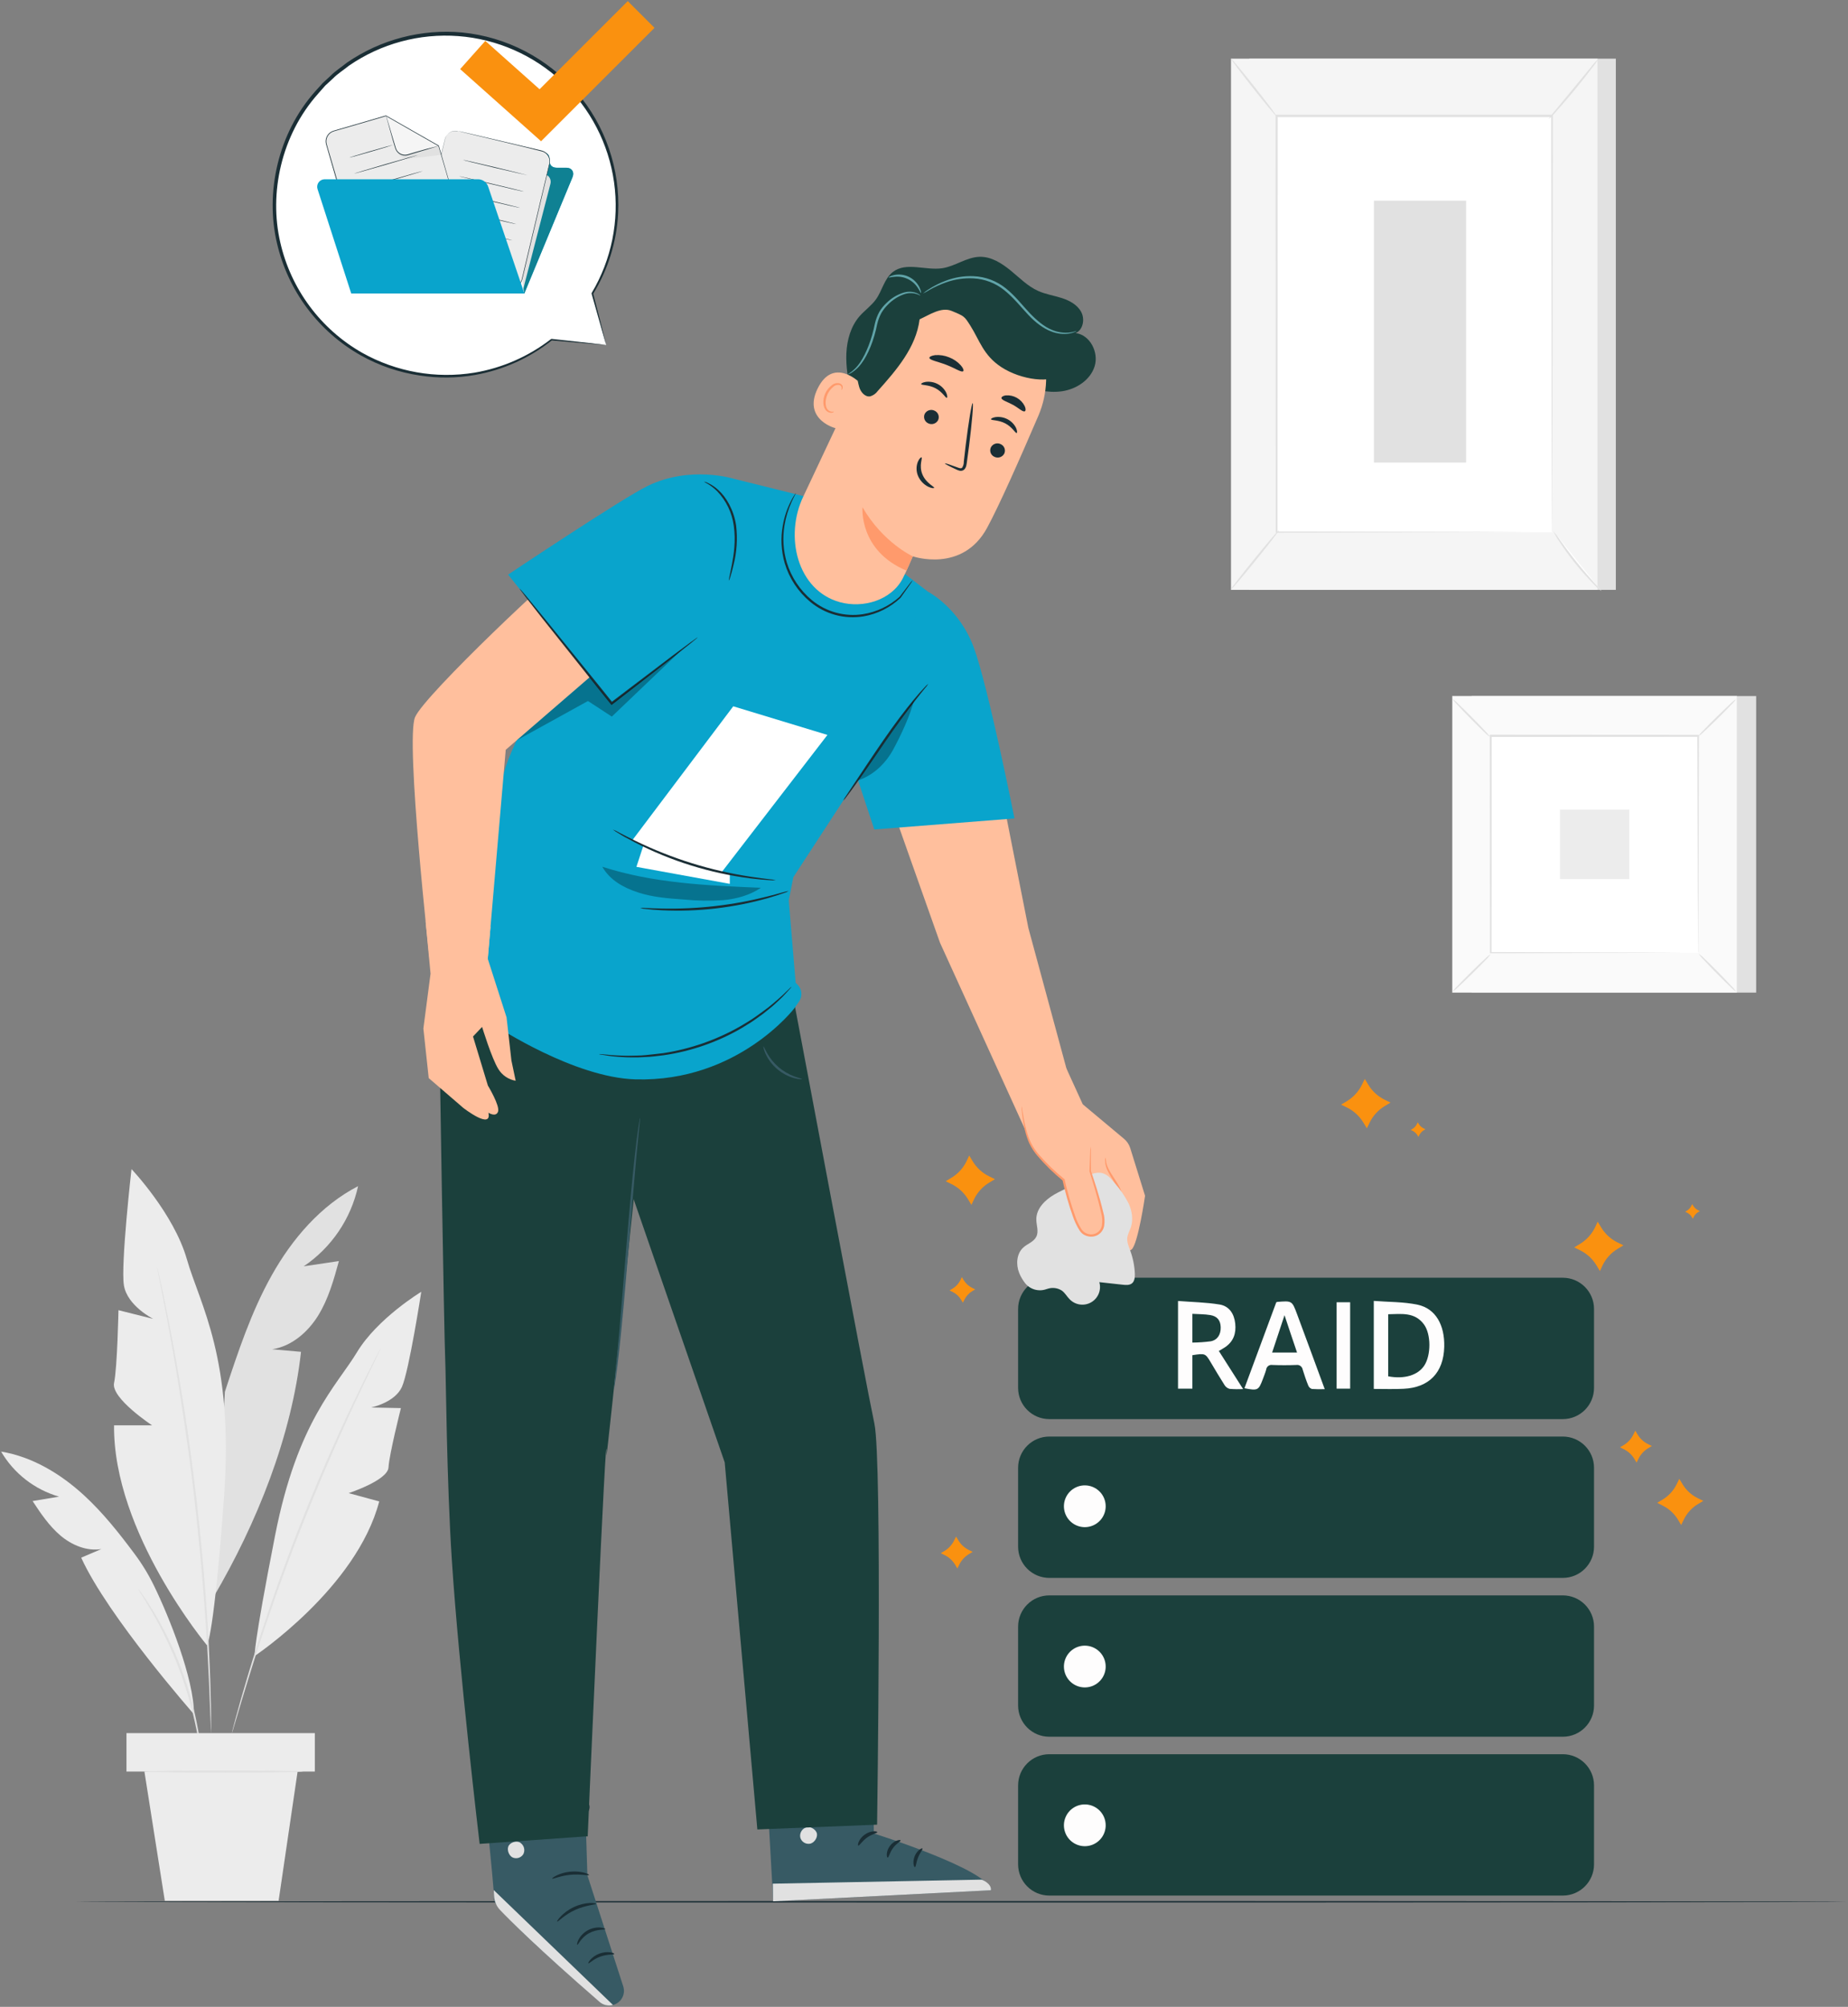 <svg width="838" height="910" viewBox="0 0 838 910" fill="none" xmlns="http://www.w3.org/2000/svg">
<rect x="0" y="0" width="838" height="910" fill="#808080" stroke="none"/>
<g clip-path="url(#clip0_2524_1937)">
<path d="M708.672 651.398H475.832C468.011 651.398 461.672 657.738 461.672 665.558V701.338C461.672 709.159 468.011 715.498 475.832 715.498H708.672C716.492 715.498 722.832 709.159 722.832 701.338V665.558C722.832 657.738 716.492 651.398 708.672 651.398Z" fill="#1B403C"/>
<path d="M708.672 579.391H475.832C468.011 579.391 461.672 585.73 461.672 593.551V629.331C461.672 637.151 468.011 643.491 475.832 643.491H708.672C716.492 643.491 722.832 637.151 722.832 629.331V593.551C722.832 585.73 716.492 579.391 708.672 579.391Z" fill="#1B403C"/>
<path d="M708.672 723.422H475.832C468.011 723.422 461.672 729.762 461.672 737.582V773.362C461.672 781.182 468.011 787.522 475.832 787.522H708.672C716.492 787.522 722.832 781.182 722.832 773.362V737.582C722.832 729.762 716.492 723.422 708.672 723.422Z" fill="#1B403C"/>
<path d="M708.672 795.441H475.832C468.011 795.441 461.672 801.781 461.672 809.601V845.381C461.672 853.202 468.011 859.541 475.832 859.541H708.672C716.492 859.541 722.832 853.202 722.832 845.381V809.601C722.832 801.781 716.492 795.441 708.672 795.441Z" fill="#1B403C"/>
<path d="M622.961 629.801V589.891C629.691 590.421 636.431 590.261 642.851 591.621C650.971 593.351 655.171 600.791 654.911 610.741C654.611 622.381 648.041 629.231 636.441 629.741C632.071 629.971 627.671 629.801 622.961 629.801ZM629.501 624.091C636.861 625.471 643.021 623.591 645.891 619.161C648.961 614.421 648.961 605.001 645.721 600.561C641.501 594.841 635.501 595.851 629.501 595.941V624.091Z" fill="#FEFDFD"/>
<path d="M552.701 612.602C556.321 618.312 559.871 623.892 563.701 629.862C561.665 629.969 559.624 629.942 557.591 629.782C556.639 629.529 555.819 628.921 555.301 628.082C553.191 624.792 551.211 621.412 549.221 618.082C546.571 613.612 546.591 613.602 540.701 614.502V629.692H534.191V589.922C540.601 590.422 546.881 590.522 553.021 591.522C557.381 592.232 559.651 595.692 560.131 600.152C560.611 604.612 559.361 608.262 555.571 610.862C554.691 611.442 553.781 611.942 552.701 612.602ZM540.701 608.792C543.477 608.765 546.249 608.572 549.001 608.212C552.071 607.642 553.631 605.132 553.541 601.832C553.461 598.752 552.001 596.832 548.801 596.312C546.211 595.882 543.531 595.932 540.701 595.752V608.792Z" fill="#FEFDFD"/>
<path d="M564.309 629.501C569.149 616.421 573.979 603.381 578.749 590.501C579.079 590.401 579.169 590.351 579.259 590.341C585.849 589.811 585.899 589.801 588.149 595.841C592.309 607.001 596.409 618.201 600.719 629.901C598.792 629.98 596.863 629.956 594.939 629.831C594.565 629.717 594.221 629.522 593.932 629.259C593.643 628.996 593.417 628.672 593.269 628.311C592.269 625.921 591.489 623.471 590.709 621.011C590.598 620.358 590.235 619.775 589.698 619.387C589.161 619 588.493 618.84 587.839 618.941C584.209 619.081 580.569 619.081 576.949 618.941C576.624 618.886 576.292 618.898 575.972 618.977C575.652 619.056 575.352 619.2 575.091 619.399C574.829 619.599 574.611 619.851 574.451 620.138C574.29 620.426 574.191 620.743 574.159 621.071C573.759 622.541 573.159 623.961 572.639 625.391C570.709 630.501 570.359 630.641 564.309 629.501ZM588.159 613.301C586.159 607.481 584.399 602.091 582.479 596.381C580.559 602.191 578.749 607.651 576.869 613.301H588.159Z" fill="#FEFDFD"/>
<path d="M606.109 590.5H612.239V629.68H606.109V590.5Z" fill="#FEFDFD"/>
<path d="M501.389 755.679C501.391 757.552 500.837 759.384 499.798 760.943C498.759 762.501 497.28 763.717 495.55 764.435C493.82 765.153 491.916 765.342 490.078 764.978C488.24 764.614 486.552 763.713 485.226 762.389C483.901 761.065 482.998 759.377 482.632 757.54C482.266 755.703 482.453 753.798 483.169 752.067C483.886 750.336 485.099 748.856 486.657 747.815C488.214 746.774 490.046 746.219 491.919 746.219C494.429 746.219 496.836 747.215 498.612 748.989C500.388 750.763 501.387 753.169 501.389 755.679Z" fill="#FEFDFD"/>
<path d="M501.389 682.999C501.391 684.872 500.837 686.704 499.798 688.263C498.759 689.822 497.28 691.037 495.55 691.755C493.82 692.474 491.916 692.663 490.078 692.298C488.24 691.934 486.552 691.033 485.226 689.709C483.901 688.385 482.998 686.698 482.632 684.86C482.266 683.023 482.453 681.118 483.169 679.387C483.886 677.656 485.099 676.177 486.657 675.136C488.214 674.095 490.046 673.539 491.919 673.539C494.429 673.539 496.836 674.535 498.612 676.309C500.388 678.083 501.387 680.489 501.389 682.999Z" fill="#FEFDFD"/>
<path d="M501.389 827.671C501.391 829.544 500.837 831.376 499.798 832.935C498.759 834.494 497.28 835.709 495.55 836.427C493.82 837.145 491.916 837.334 490.078 836.97C488.24 836.606 486.552 835.705 485.226 834.381C483.901 833.057 482.998 831.369 482.632 829.532C482.266 827.695 482.453 825.79 483.169 824.059C483.886 822.328 485.099 820.849 486.657 819.808C488.214 818.767 490.046 818.211 491.919 818.211C494.429 818.211 496.836 819.207 498.612 820.981C500.388 822.755 501.387 825.161 501.389 827.671Z" fill="#FEFDFD"/>
<path d="M732.719 26.602H566.539V267.472H732.719V26.602Z" fill="#E1E1E1"/>
<path d="M724.399 26.602H558.219V267.472H724.399V26.602Z" fill="#F5F5F5"/>
<path d="M703.749 52.691H578.859V241.381H703.749V52.691Z" fill="white"/>
<path d="M703.75 241.381C703.75 241.381 703.75 241.061 703.75 240.461C703.75 239.861 703.75 238.941 703.75 237.781C703.75 235.411 703.75 231.941 703.7 227.431C703.7 218.431 703.64 205.211 703.59 188.561C703.59 155.291 703.47 108.171 703.38 52.691L703.8 53.101H578.93L579.39 52.651C579.39 123.831 579.32 189.461 579.29 241.341L578.93 240.981L669.83 241.171L694.95 241.261H701.54C703.03 241.261 703.82 241.261 703.82 241.261C703.82 241.261 703.08 241.261 701.62 241.261H695.09L670.09 241.351L578.96 241.541H578.5V241.181C578.5 189.301 578.5 123.671 578.41 52.491V52.031H578.88H703.75H704.16V52.451C704.08 108.041 704.01 155.251 703.96 188.591C703.91 205.201 703.87 218.351 703.85 227.371C703.85 231.841 703.85 235.281 703.8 237.641C703.8 238.781 703.8 239.641 703.8 240.271C703.8 240.901 703.75 241.381 703.75 241.381Z" fill="#E1E1E1"/>
<path d="M724.861 26.602C723.994 28.123 722.99 29.563 721.861 30.902C719.931 33.482 717.191 37.002 714.061 40.792C710.931 44.582 708.011 47.952 705.851 50.342C704.752 51.697 703.526 52.946 702.191 54.072C703.138 52.607 704.198 51.22 705.361 49.922L713.361 40.222C716.361 36.542 719.121 33.222 721.361 30.512C722.417 29.113 723.587 27.805 724.861 26.602Z" fill="#E1E1E1"/>
<path d="M704.391 240.77C710.599 250.643 717.906 259.781 726.171 268.01Z" fill="white"/>
<path d="M726.171 268.01C724.785 266.999 723.511 265.842 722.371 264.56C719.475 261.612 716.731 258.518 714.151 255.29C711.57 252.084 709.157 248.746 706.921 245.29C705.922 243.894 705.074 242.395 704.391 240.82C705.509 242.114 706.532 243.488 707.451 244.93C709.281 247.5 711.861 251.02 714.861 254.78C717.861 258.54 720.731 261.78 722.861 264.17C724.054 265.37 725.16 266.653 726.171 268.01Z" fill="#E1E1E1"/>
<path d="M558.191 267.282L579.961 240.422Z" fill="white"/>
<path d="M579.958 240.421C580.148 240.581 575.438 246.721 569.428 254.131C563.418 261.541 558.428 267.431 558.188 267.281C557.948 267.131 562.708 260.981 568.728 253.561C574.748 246.141 579.768 240.261 579.958 240.421Z" fill="#E1E1E1"/>
<path d="M558.221 26.601C558.411 26.441 563.141 32.101 568.781 39.231C574.421 46.361 578.831 52.231 578.641 52.421C578.451 52.611 573.711 46.921 568.071 39.791C562.431 32.661 558.021 26.751 558.221 26.601Z" fill="#E1E1E1"/>
<path d="M664.84 91H623.02V209.73H664.84V91Z" fill="#E1E1E1"/>
<path d="M796.35 315.621H667.34V450.101H796.35V315.621Z" fill="#E1E1E1"/>
<path d="M787.612 315.621H658.602V450.101H787.612V315.621Z" fill="#FAFAFA"/>
<path d="M787.649 450.138H658.559V315.578H787.649V450.138ZM658.649 450.058H787.569V315.658H658.639L658.649 450.058Z" fill="#E1E1E1"/>
<path d="M770.261 333.699H675.941V432.019H770.261V333.699Z" fill="white"/>
<path d="M675.94 432.68C675.278 433.672 674.499 434.582 673.62 435.39C672.11 436.97 669.99 439.13 667.62 441.46C665.25 443.79 663.071 445.88 661.461 447.36C660.644 448.222 659.727 448.984 658.73 449.63C659.397 448.646 660.175 447.743 661.05 446.94C662.55 445.35 664.68 443.19 667.05 440.85C669.42 438.51 671.61 436.42 673.22 434.94C674.034 434.081 674.947 433.322 675.94 432.68Z" fill="#E1E1E1"/>
<path d="M770.27 432.441C771.255 433.109 772.161 433.888 772.969 434.761C774.559 436.271 776.709 438.391 779.049 440.761C781.389 443.131 783.47 445.321 784.95 446.921C785.812 447.738 786.574 448.655 787.219 449.651C786.236 448.985 785.333 448.207 784.53 447.331C782.94 445.831 780.78 443.701 778.43 441.331C776.08 438.961 774 436.771 772.53 435.161C771.671 434.348 770.912 433.435 770.27 432.441Z" fill="#E1E1E1"/>
<path d="M770.012 333.962C770.682 332.975 771.464 332.069 772.342 331.262C773.842 329.672 775.962 327.522 778.342 325.182C780.722 322.842 782.902 320.762 784.502 319.282C785.319 318.42 786.235 317.658 787.232 317.012C786.57 317.999 785.794 318.905 784.922 319.712C783.412 321.302 781.292 323.452 778.922 325.802C776.552 328.152 774.352 330.232 772.742 331.712C771.924 332.567 771.007 333.322 770.012 333.962Z" fill="#E1E1E1"/>
<path d="M675.69 334.208C674.703 333.535 673.794 332.754 672.98 331.878C671.39 330.368 669.241 328.248 666.901 325.878C664.561 323.508 662.48 321.328 661 319.718C660.136 318.904 659.374 317.987 658.73 316.988C659.719 317.652 660.625 318.431 661.43 319.308C663.02 320.818 665.171 322.938 667.521 325.308C669.871 327.678 671.95 329.868 673.43 331.478C674.286 332.298 675.045 333.214 675.69 334.208Z" fill="#E1E1E1"/>
<path d="M770.01 432.028C770.01 432.028 770.01 431.858 770.01 431.548C770.01 431.238 770.01 430.758 770.01 430.178C770.01 428.938 770.01 427.178 769.96 424.868C769.96 420.208 769.96 413.428 769.87 404.868C769.87 387.648 769.76 363.118 769.68 333.738L770.05 334.108L675.99 334.158L676.41 333.738C676.41 369.828 676.41 403.588 676.35 432.058L675.99 431.708L744.1 431.888L763.23 431.978H768.3H769.6C769.753 431.964 769.907 431.964 770.06 431.978H769.64H768.37H763.37L744.32 432.068L675.98 432.248H675.63V431.888C675.63 403.418 675.63 369.658 675.57 333.568V333.148H675.99L770.05 333.208H770.41V333.568C770.34 363.038 770.27 387.648 770.23 404.928C770.23 413.498 770.15 420.248 770.13 424.928C770.13 427.198 770.13 428.928 770.13 430.168C770.13 430.728 770.13 431.168 770.13 431.498C770.104 431.678 770.064 431.855 770.01 432.028Z" fill="#E1E1E1"/>
<path d="M738.841 367.129H707.371V398.599H738.841V367.129Z" fill="#ECECEC"/>
<path d="M837.359 862.352C837.359 862.542 657.549 862.692 435.809 862.692C214.069 862.692 34.219 862.502 34.219 862.352C34.219 862.202 213.979 862.012 435.809 862.012C657.639 862.012 837.359 862.162 837.359 862.352Z" fill="#1A2E35"/>
<path d="M264.36 786.059L266.36 850.349L282.62 900.729C282.896 901.588 282.992 902.496 282.904 903.394C282.815 904.293 282.543 905.164 282.105 905.953C281.666 906.742 281.07 907.433 280.354 907.983C279.637 908.532 278.816 908.929 277.94 909.149C276.922 909.406 275.858 909.416 274.836 909.175C273.814 908.935 272.866 908.453 272.07 907.769C261.76 898.899 223.98 866.099 224.07 861.379C224.2 855.919 217.43 793.709 217.43 793.709L264.36 786.059Z" fill="#375A64"/>
<path d="M277.971 909.151L223.891 857.051L224.041 859.771C224.165 862.122 225.122 864.351 226.741 866.061C231.081 870.631 243.331 882.991 271.901 907.781C272.722 908.491 273.705 908.987 274.764 909.226C275.823 909.465 276.924 909.439 277.971 909.151Z" fill="#E1E1E1"/>
<path d="M235.951 835.609C236.77 836.149 237.362 836.97 237.614 837.918C237.867 838.866 237.763 839.873 237.321 840.749C236.812 841.588 236.002 842.202 235.056 842.464C234.11 842.726 233.099 842.617 232.231 842.159C230.551 841.159 229.671 838.299 230.811 836.709C231.951 835.119 234.861 834.459 236.261 835.829" fill="#E1E1E1"/>
<path d="M261.77 881.889C262.14 882.049 263.4 878.599 267.13 876.589C270.86 874.579 274.38 875.169 274.44 874.769C274.49 874.609 273.65 874.149 272.13 874.019C270.142 873.913 268.165 874.374 266.43 875.35C264.694 876.326 263.272 877.775 262.33 879.529C261.65 880.889 261.6 881.839 261.77 881.889Z" fill="#1A2E35"/>
<path d="M266.81 890.239C267.13 890.499 269.08 888.299 272.35 887.169C275.62 886.039 278.49 886.419 278.57 886.019C278.65 885.619 275.57 884.489 271.87 885.839C268.17 887.189 266.5 890.079 266.81 890.239Z" fill="#1A2E35"/>
<path d="M252.651 871.332C252.971 871.622 255.951 868.222 260.881 866.012C265.811 863.802 270.291 863.702 270.281 863.272C270.271 862.842 265.551 862.272 260.281 864.732C255.011 867.192 252.331 871.162 252.651 871.332Z" fill="#1A2E35"/>
<path d="M250.401 851.839C250.591 852.209 254.061 850.539 258.671 850.119C263.281 849.699 267.001 850.609 267.111 850.209C267.221 849.809 263.481 848.209 258.531 848.709C253.581 849.209 250.181 851.549 250.401 851.839Z" fill="#1A2E35"/>
<path d="M249.33 832.979C249.55 833.339 253 830.979 257.89 830.979C262.78 830.979 266.32 832.979 266.52 832.659C266.62 832.519 265.87 831.749 264.35 830.979C262.328 830.009 260.107 829.526 257.865 829.569C255.623 829.613 253.422 830.181 251.44 831.229C249.94 832.049 249.23 832.839 249.33 832.979Z" fill="#1A2E35"/>
<path d="M257.579 827.379C257.757 826.578 257.757 825.749 257.579 824.949C257.239 822.732 256.464 820.605 255.299 818.689C254.567 817.211 253.368 816.016 251.889 815.289C251.381 815.096 250.826 815.065 250.3 815.199C249.774 815.333 249.302 815.626 248.949 816.039C248.296 816.896 247.989 817.966 248.089 819.039C248.379 823.109 252.089 826.859 256.709 827.199C258.847 827.297 260.966 826.759 262.798 825.651C264.63 824.544 266.092 822.918 266.999 820.979C267.221 820.489 267.336 819.957 267.336 819.419C267.336 818.881 267.221 818.349 266.999 817.859C266.722 817.386 266.304 817.013 265.803 816.792C265.302 816.571 264.744 816.514 264.209 816.629C262.645 817.062 261.224 817.9 260.089 819.059C258.42 820.546 257.029 822.316 255.979 824.289C255.528 824.973 255.235 825.748 255.119 826.559C255.349 826.719 256.569 823.319 260.739 819.819C261.77 818.865 263.02 818.178 264.379 817.819C264.669 817.749 264.975 817.776 265.249 817.895C265.523 818.014 265.751 818.219 265.899 818.479C266.023 818.81 266.077 819.163 266.056 819.516C266.035 819.869 265.941 820.214 265.779 820.529C264.944 822.181 263.651 823.558 262.056 824.496C260.46 825.434 258.628 825.893 256.779 825.819C252.889 825.579 249.629 822.269 249.369 818.999C249.285 818.264 249.466 817.523 249.879 816.909C250.067 816.673 250.325 816.503 250.617 816.424C250.908 816.345 251.217 816.36 251.499 816.469C252.743 817.088 253.768 818.071 254.439 819.289C257.379 823.789 257.299 827.499 257.579 827.379Z" fill="#1A2E35"/>
<path d="M395.5 780.391L396.27 831.391C396.27 831.391 448.34 847.731 449.4 857.131L350.62 862.131L346.16 782.761L395.5 780.391Z" fill="#375A64"/>
<path d="M365.498 828.648C364.558 828.978 363.774 829.646 363.301 830.523C362.827 831.399 362.698 832.421 362.938 833.388C363.241 834.334 363.895 835.128 364.766 835.606C365.637 836.084 366.658 836.21 367.618 835.958C369.518 835.378 371.058 832.758 370.298 830.958C369.538 829.158 366.838 827.798 365.138 828.828" fill="#E1E1E1"/>
<path d="M350.57 862.15L350.43 854.15L445.2 852.32C445.2 852.32 449.69 854.01 449.35 857.13L350.57 862.15Z" fill="#E1E1E1"/>
<path d="M397.8 830.78C397.8 831.27 395.4 831.61 393.11 833.28C390.82 834.95 389.66 837.05 389.2 836.88C388.74 836.71 389.32 833.88 392.14 831.88C394.96 829.88 397.88 830.34 397.8 830.78Z" fill="#1A2E35"/>
<path d="M408.379 834.5C408.509 834.96 406.459 835.89 404.929 838.01C403.399 840.13 403.029 842.32 402.549 842.32C402.069 842.32 401.619 839.61 403.549 837.01C405.479 834.41 408.339 834.08 408.379 834.5Z" fill="#1A2E35"/>
<path d="M414.89 846.639C414.46 846.769 413.67 844.389 414.77 841.689C415.87 838.989 418.08 837.809 418.3 838.209C418.52 838.609 417.2 840.079 416.3 842.319C415.4 844.559 415.37 846.569 414.89 846.639Z" fill="#1A2E35"/>
<path d="M396.329 819.192C396.149 819.642 393.909 819.082 391.189 819.412C388.469 819.742 386.389 820.702 386.119 820.302C385.849 819.902 387.799 818.072 391.009 817.742C394.219 817.412 396.549 818.792 396.329 819.192Z" fill="#1A2E35"/>
<path d="M483.5 484.328L460.5 501.748C460.5 501.748 465.87 515.958 474.72 522.658C483.57 529.358 491.62 556.988 491.62 556.988C491.62 556.988 487.32 566.108 490.27 567.448C493.22 568.788 496.18 565.308 496.18 565.308C496.18 565.308 498.59 570.138 502.08 569.868C505.57 569.598 506.64 562.868 506.64 562.868C506.64 562.868 510.12 568.768 513.07 566.628C516.02 564.488 519.24 542.218 519.24 542.218L512.52 520.608C512.004 518.96 511.025 517.495 509.7 516.388L490.99 500.738L483.5 484.328Z" fill="#FFBF9D"/>
<path d="M508.172 565.138C508.122 565.138 507.702 564.728 507.172 563.748C506.482 562.351 506.052 560.84 505.902 559.288C505.686 556.998 505.821 554.688 506.302 552.438C506.712 549.908 507.692 547.198 507.992 544.438C508.292 541.678 506.992 539.088 505.762 536.928C504.532 534.768 503.192 532.838 502.362 531.058C501.63 529.676 501.21 528.15 501.132 526.588C501.062 526.017 501.131 525.438 501.332 524.898C501.562 524.898 501.122 527.378 503.042 530.718C503.932 532.388 505.262 534.228 506.612 536.428C507.962 538.628 509.312 541.368 509.062 544.518C508.896 545.97 508.608 547.405 508.202 548.808C507.852 550.148 507.522 551.438 507.272 552.668C506.764 554.826 506.556 557.044 506.652 559.258C506.838 561.288 507.351 563.273 508.172 565.138Z" fill="#FF9A6C"/>
<path d="M498.03 559.172C498.31 559.292 498.03 560.652 497.68 562.322C497.33 563.992 497.16 565.322 496.86 565.382C496.56 565.442 496.28 563.922 496.62 562.122C496.96 560.322 497.76 559.052 498.03 559.172Z" fill="#FF9A6C"/>
<path d="M199.102 461.499C199.102 463.299 201.362 606.029 201.902 616.979C202.222 623.569 202.542 671.719 204.902 707.499C208.092 757.009 217.502 836.109 217.502 836.109L266.502 832.639C266.502 832.639 275.302 630.639 275.022 659.799C275.022 663.579 291.712 501.799 291.712 501.799L274.712 455.859L199.102 461.499Z" fill="#1B403C"/>
<path d="M275.69 510.122L328.63 663.122L343.43 829.562L397.73 827.392C397.73 827.392 400.13 662.302 396.5 645.502C392.87 628.702 360.36 455.742 360.36 455.742L274.66 444.352L275.69 510.122Z" fill="#1B403C"/>
<path d="M400.34 354.07C400.97 356.22 426.27 427.51 426.27 427.51L467.02 516.98L488.26 501.75L466.32 420.75L451.67 346.75L400.34 354.07Z" fill="#FFBF9D"/>
<path d="M225.132 465.432C225.132 465.432 260.292 488.632 288.132 489.432C334.612 490.752 360.222 457.182 360.222 457.182L362.312 454.182C363.129 453.022 363.51 451.61 363.385 450.197C363.261 448.784 362.639 447.46 361.632 446.462L360.802 445.642L357.672 408.282L359.752 397.762L393.502 345.962L409.002 324.292L422.442 269.572L364.362 224.962L332.742 217.102L288.832 253.312C288.832 253.312 237.762 317.572 228.432 350.572C219.102 383.572 199.102 455.812 199.102 455.812L225.132 465.432Z" fill="#09A4CC"/>
<path d="M421.13 268.5C421.13 268.5 434.95 275.74 441.54 293.5C448.13 311.26 460.03 371.12 460.03 371.12L396.46 376.12L384.82 340.99L421.13 268.5Z" fill="#09A4CC"/>
<path d="M192.998 417.809L195.238 441.499L191.988 466.369L194.408 488.859L210.118 502.399C210.118 502.399 223.178 512.549 221.478 504.569C221.478 504.569 224.868 506.749 225.838 504.089C226.808 501.429 221.238 492.239 221.238 492.239L214.498 469.999L218.608 465.649C218.608 465.649 222.948 479.909 225.978 484.749C226.831 486.147 227.974 487.345 229.33 488.263C230.686 489.181 232.224 489.797 233.838 490.069L231.908 480.879L229.698 461.299L221.178 434.749L222.428 420.249L192.998 417.809Z" fill="#FFBF9D"/>
<path d="M490.85 534.219C487.26 537.549 482.44 539.15 478.2 541.59C473.96 544.03 469.91 548 469.93 552.9C469.93 555.56 471.14 558.38 469.93 560.78C468.72 563.18 465.93 563.94 464.04 565.67C460.96 568.44 460.63 573.32 462.14 577.17C462.819 578.835 463.725 580.4 464.83 581.82C465.944 583.227 467.471 584.25 469.197 584.745C470.922 585.24 472.759 585.182 474.45 584.58C474.74 584.48 475.04 584.4 475.33 584.32C476.361 584.018 477.444 583.942 478.507 584.095C479.57 584.249 480.587 584.629 481.49 585.21C482.92 586.21 483.78 587.9 485.04 589.14C486.278 590.429 487.912 591.267 489.682 591.519C491.451 591.772 493.254 591.424 494.803 590.532C496.352 589.641 497.558 588.255 498.228 586.598C498.898 584.941 498.994 583.107 498.5 581.39L509.17 582.56C510.62 582.72 512.25 582.83 513.36 581.89C514.47 580.95 514.68 579.16 514.62 577.63C514.468 574.004 513.752 570.425 512.5 567.02C511.84 565.2 511.01 563.35 511.17 561.43C511.32 559.67 512.28 558.11 512.82 556.43C513.99 552.89 513.29 548.96 511.73 545.59C510.017 542.287 507.901 539.21 505.43 536.43C503.93 534.6 502.29 532.67 500.02 532C497.02 531.12 493.83 532.73 491.08 534.3" fill="#E1E1E1"/>
<path d="M463.238 501.75C463.498 502.82 464.038 512.47 467.528 519.18C471.018 525.89 482.278 535 482.278 535C482.278 535 487.108 557 491.668 559.41C496.228 561.82 501.318 558.87 500.248 552.17C499.178 545.47 494.348 530.99 494.348 530.99C494.348 530.99 494.618 518.11 494.618 516.99C494.618 515.87 463.238 501.75 463.238 501.75Z" fill="#FFBF9D"/>
<path d="M494.569 519.92C494.686 520.886 494.723 521.859 494.679 522.83C494.679 524.83 494.679 527.6 494.679 531V530.89C496.309 535.75 498.499 542.13 500.299 549.79C500.904 551.804 501.03 553.93 500.669 556C500.441 557.153 499.875 558.211 499.044 559.041C498.212 559.871 497.152 560.435 495.999 560.66C494.807 560.869 493.58 560.752 492.449 560.32C491.279 559.886 490.28 559.087 489.599 558.04C488.331 556.039 487.303 553.894 486.539 551.65C484.61 546.244 483.03 540.719 481.809 535.11L481.989 535.4C477.833 532.009 473.988 528.255 470.499 524.18C469.002 522.437 467.742 520.503 466.749 518.43C465.958 516.639 465.326 514.782 464.859 512.88C464.192 510.195 463.724 507.465 463.459 504.71C463.389 503.83 463.319 503.11 463.269 502.51C463.238 502.258 463.238 502.003 463.269 501.75C463.529 501.7 463.699 505.92 465.489 512.75C466 514.604 466.669 516.411 467.489 518.15C468.486 520.14 469.736 521.993 471.209 523.66C474.7 527.648 478.528 531.329 482.649 534.66L482.789 534.78V534.95C484.026 540.481 485.599 545.931 487.499 551.27C488.237 553.431 489.224 555.498 490.439 557.43C491.018 558.276 491.829 558.935 492.776 559.328C493.722 559.72 494.762 559.829 495.769 559.64C496.731 559.457 497.616 558.989 498.309 558.297C499.003 557.605 499.473 556.722 499.659 555.76C499.984 553.837 499.871 551.865 499.329 549.99C497.619 542.4 495.529 535.99 494.039 531.09V531.03C494.169 527.63 494.269 524.9 494.349 522.86C494.342 521.876 494.416 520.893 494.569 519.92Z" fill="#FF9A6C"/>
<path d="M357.65 404.039C356.856 404.455 356.022 404.791 355.16 405.039C353.53 405.639 351.16 406.409 348.16 407.259C332.582 411.668 316.392 413.525 300.22 412.759C297.12 412.599 294.62 412.389 292.91 412.169C292.01 412.129 291.117 411.984 290.25 411.739C291.144 411.65 292.046 411.65 292.94 411.739C294.66 411.829 297.16 411.919 300.24 411.979C316.324 412.317 332.38 410.477 347.97 406.509C350.97 405.749 353.37 405.099 355.03 404.619C355.88 404.333 356.759 404.139 357.65 404.039Z" fill="#1A2E35"/>
<path d="M420.97 310.051C420.523 310.793 420 311.486 419.41 312.121C418.35 313.401 416.85 315.271 415.03 317.611C411.36 322.271 406.54 328.891 401.39 336.341C396.24 343.791 391.65 350.591 388.18 355.421C386.46 357.841 385.03 359.781 384.01 361.091C383.527 361.816 382.967 362.486 382.34 363.091C382.702 362.305 383.148 361.561 383.67 360.871L387.56 355.011C390.86 350.071 395.36 343.221 400.51 335.751C405.66 328.281 410.61 321.751 414.44 317.151C416.34 314.871 417.94 313.061 419.1 311.861C419.653 311.189 420.28 310.582 420.97 310.051Z" fill="#1A2E35"/>
<path d="M257.121 256.59C254.841 256.41 192.711 314.84 188.221 325.17C183.731 335.5 194.951 436.4 194.951 436.4L221.181 434.75L229.331 339.99L286.721 290.41L257.121 256.59Z" fill="#FFBF9D"/>
<path d="M337.611 258.889L272.201 312.609L230.391 260.559C230.391 260.559 282.251 225.879 293.741 220.319C313.111 210.939 332.741 217.099 332.741 217.099L337.611 258.889Z" fill="#09A4CC"/>
<path d="M316.419 288.979C316.419 288.979 316.199 289.229 315.709 289.639C315.219 290.049 314.419 290.709 313.549 291.419L305.419 297.869L277.709 319.359L277.299 319.679L276.969 319.269L271.469 312.439L245.909 280.369L238.259 270.579L236.259 267.879C236.005 267.572 235.787 267.236 235.609 266.879C235.609 266.879 235.919 267.149 236.429 267.729L238.629 270.299L246.499 279.899L272.309 311.769L277.799 318.609L277.059 318.519L304.989 297.309L313.319 291.119L315.599 289.499C315.848 289.289 316.123 289.114 316.419 288.979Z" fill="#1A2E35"/>
<path d="M290.249 506.84C290.269 507.261 290.249 507.683 290.189 508.1C290.089 509.04 289.969 510.23 289.819 511.69C289.499 514.94 289.059 519.41 288.529 524.88C287.529 536.02 286.239 551.43 284.829 568.45C283.419 585.47 282.069 600.89 280.829 612.02C280.219 617.59 279.649 622.08 279.199 625.18C278.969 626.64 278.779 627.82 278.629 628.75C278.588 629.169 278.497 629.582 278.359 629.98C278.339 629.559 278.359 629.137 278.419 628.72C278.509 627.78 278.629 626.59 278.779 625.13L280.079 611.94C281.129 600.8 282.359 585.39 283.769 568.36C285.179 551.33 286.539 535.93 287.769 524.8C288.379 519.23 288.959 514.74 289.409 511.64C289.639 510.18 289.829 509 289.979 508.07C290.02 507.651 290.111 507.238 290.249 506.84Z" fill="#375A64"/>
<path d="M413.91 263.029C413.509 263.787 413.044 264.509 412.52 265.189L408.37 271.069C403.711 275.495 397.837 278.431 391.5 279.499C387.246 280.19 382.894 279.959 378.737 278.82C374.581 277.681 370.718 275.662 367.41 272.899C361.905 268.328 357.879 262.227 355.84 255.369C354.224 249.786 353.933 243.903 354.99 238.189C355.661 234.357 356.905 230.649 358.68 227.189C359.155 226.248 359.679 225.334 360.25 224.449C360.431 224.127 360.649 223.828 360.9 223.559C360.99 223.609 360.19 224.899 359.06 227.369C357.457 230.85 356.336 234.534 355.73 238.319C354.812 243.917 355.174 249.651 356.79 255.089C358.817 261.737 362.745 267.646 368.09 272.089C371.289 274.74 375.013 276.682 379.017 277.787C383.022 278.892 387.215 279.134 391.32 278.499C397.492 277.533 403.254 274.803 407.91 270.639L412.3 264.929C412.782 264.251 413.321 263.615 413.91 263.029Z" fill="#1A2E35"/>
<g opacity="0.3">
<path d="M234.25 335.739L266.62 317.869L277.44 324.939L309.01 294.789L277.25 319.159L267.49 307.019L234.25 335.739Z" fill="black"/>
</g>
<g opacity="0.3">
<path d="M388.879 353.941C395.829 351.721 401.579 346.281 405.049 339.861C408.519 333.441 412.729 324.501 414.499 317.441L388.879 353.941Z" fill="black"/>
</g>
<g opacity="0.3">
<path d="M273.121 393.02C276.541 399.1 282.711 402.5 289.341 404.68C295.971 406.86 303.011 407.38 309.971 407.88C315.979 408.476 322.027 408.573 328.051 408.17C334.051 407.59 340.051 405.95 345.051 402.56C320.811 401.57 296.201 400.5 273.121 393.02Z" fill="black"/>
</g>
<path d="M271.609 478.001C271.941 477.951 272.278 477.951 272.609 478.001L275.399 478.251C276.609 478.391 278.089 478.541 279.809 478.581C281.529 478.621 283.499 478.811 285.669 478.721C287.839 478.631 290.209 478.721 292.749 478.441C295.289 478.161 297.989 477.911 300.829 477.541C313.148 475.641 325.012 471.492 335.829 465.301C338.279 463.821 340.639 462.471 342.709 460.971C344.779 459.471 346.709 458.121 348.429 456.781C350.149 455.441 351.599 454.141 352.909 453.021C354.219 451.901 355.299 450.881 356.159 450.021L358.159 448.091C358.385 447.846 358.645 447.634 358.929 447.461C358.76 447.743 358.555 448.002 358.319 448.231L356.439 450.321C355.45 451.436 354.402 452.498 353.299 453.501C352.009 454.671 350.619 456.081 348.879 457.411C347.06 458.949 345.165 460.395 343.199 461.741C341.129 463.291 338.759 464.681 336.299 466.201C325.416 472.527 313.418 476.702 300.959 478.501C298.089 478.841 295.369 479.231 292.789 479.311C290.41 479.482 288.024 479.532 285.639 479.461C283.449 479.461 281.479 479.271 279.749 479.161C278.268 479.071 276.792 478.9 275.329 478.651L272.559 478.201C272.236 478.175 271.916 478.108 271.609 478.001Z" fill="#1A2E35"/>
<path d="M363.669 489.3C363.669 489.42 362.269 489.45 360.109 488.88C357.291 488.078 354.678 486.681 352.445 484.784C350.213 482.886 348.414 480.532 347.169 477.88C346.249 475.83 346.059 474.45 346.169 474.43C346.279 474.41 346.789 475.66 347.849 477.53C350.603 482.451 355.037 486.217 360.339 488.14C362.359 488.89 363.699 489.13 363.669 489.3Z" fill="#375A64"/>
<path d="M330.501 263.27C330.341 263.27 331.021 260.47 331.891 255.98C332.761 251.49 333.721 245.18 332.731 238.32C331.928 232.457 329.289 226.999 325.191 222.73C321.961 219.53 319.191 218.61 319.271 218.41C319.939 218.522 320.582 218.748 321.171 219.08C322.834 219.876 324.365 220.922 325.711 222.18C329.201 225.27 332.711 231.07 333.791 238.18C334.519 244.2 334.126 250.303 332.631 256.18C332.111 258.43 331.631 260.18 331.211 261.45C331.062 262.087 330.823 262.7 330.501 263.27Z" fill="#1A2E35"/>
<path d="M487.768 151.038C491.168 149.548 492.029 144.718 490.279 141.448C488.529 138.178 484.979 136.268 481.439 135.138C477.899 134.008 474.179 133.448 470.789 131.938C466.029 129.818 462.299 125.938 458.289 122.668C454.279 119.398 449.539 116.338 444.289 116.448C438.339 116.578 433.169 120.738 427.289 121.628C419.719 122.768 410.939 118.628 404.879 123.328C400.999 126.328 400.069 131.738 397.229 135.728C395.159 138.618 392.128 140.728 389.798 143.368C385.798 147.968 384.068 154.168 383.798 160.248C383.528 166.328 384.648 172.368 385.798 178.358L420.699 138.718C428.929 155.448 444.819 167.538 462.229 174.218C468.379 176.578 474.979 178.348 481.499 177.428C488.019 176.508 494.429 172.368 496.379 166.078C498.329 159.788 494.308 151.838 487.768 151.038Z" fill="#1B403C"/>
<path d="M451.08 132.639L449.08 131.579C426.83 121.439 405.78 134.679 396.26 157.199L364.36 224.959C355.56 243.059 361.47 267.729 380.88 273.059C391.49 275.959 404.1 272.149 409.28 262.449C410.92 259.379 413.81 252.449 413.92 252.269C413.92 252.269 436.38 260.009 447.59 239.389C453.01 229.439 462.49 208.029 470.85 188.559C475.185 178.46 475.558 167.098 471.895 156.736C468.231 146.373 460.8 137.77 451.08 132.639Z" fill="#FFBF9D"/>
<path d="M413.912 252.27C413.912 252.27 400.432 246.13 391.112 230.02C391.112 230.02 389.362 249.68 411.062 258.75L413.912 252.27Z" fill="#FF9A6C"/>
<path d="M455.402 205.68C454.998 206.454 454.309 207.04 453.481 207.316C452.652 207.592 451.749 207.536 450.962 207.16C450.568 206.991 450.212 206.745 449.916 206.436C449.619 206.127 449.387 205.762 449.234 205.362C449.081 204.962 449.01 204.535 449.025 204.107C449.04 203.679 449.141 203.258 449.322 202.87C449.72 202.093 450.407 201.503 451.235 201.227C452.063 200.95 452.966 201.009 453.752 201.39C454.145 201.559 454.501 201.805 454.798 202.114C455.095 202.422 455.327 202.787 455.481 203.187C455.635 203.587 455.707 204.013 455.693 204.442C455.68 204.87 455.581 205.291 455.402 205.68Z" fill="#1A2E35"/>
<path d="M461.021 196.338C460.451 196.538 459.081 193.688 455.891 192.008C452.701 190.328 449.521 190.698 449.381 190.128C449.301 189.858 450.041 189.358 451.451 189.128C453.334 188.889 455.245 189.238 456.921 190.128C458.58 191.002 459.921 192.377 460.751 194.058C461.331 195.388 461.291 196.268 461.021 196.338Z" fill="#1A2E35"/>
<path d="M425.399 190.501C424.997 191.276 424.308 191.865 423.479 192.141C422.65 192.417 421.746 192.36 420.959 191.981C420.567 191.81 420.213 191.562 419.918 191.253C419.623 190.944 419.392 190.579 419.24 190.18C419.087 189.78 419.015 189.355 419.029 188.927C419.043 188.5 419.141 188.08 419.319 187.691C419.719 186.916 420.406 186.328 421.234 186.052C422.061 185.775 422.963 185.832 423.749 186.211C424.143 186.38 424.498 186.626 424.795 186.935C425.092 187.243 425.325 187.608 425.478 188.008C425.632 188.408 425.704 188.834 425.691 189.262C425.677 189.691 425.578 190.112 425.399 190.501Z" fill="#1A2E35"/>
<path d="M429.361 180.389C428.791 180.579 427.421 177.729 424.231 176.059C421.041 174.389 417.861 174.739 417.721 174.169C417.641 173.899 418.381 173.399 419.791 173.169C421.673 172.934 423.583 173.283 425.261 174.169C426.92 175.042 428.26 176.418 429.091 178.099C429.671 179.429 429.631 180.309 429.361 180.389Z" fill="#1A2E35"/>
<path d="M428.499 210.149C428.579 209.959 430.739 210.659 434.169 211.949C435.029 212.289 435.879 212.539 436.309 212.049C436.828 211.247 437.087 210.304 437.049 209.349C437.316 206.976 437.602 204.486 437.909 201.879C439.229 191.289 440.639 182.749 441.069 182.809C441.499 182.869 440.769 191.499 439.449 202.089C439.109 204.689 438.779 207.169 438.449 209.549C438.269 210.629 438.239 211.959 437.179 212.969C436.904 213.196 436.581 213.357 436.235 213.44C435.888 213.524 435.527 213.527 435.179 213.449C434.666 213.33 434.169 213.148 433.699 212.909C430.379 211.379 428.359 210.329 428.499 210.149Z" fill="#1A2E35"/>
<path d="M417.899 207.4C418.429 207.64 416.609 211.1 418.279 215.13C419.949 219.16 423.829 220.71 423.599 221.21C423.529 221.45 422.419 221.45 420.839 220.67C418.797 219.626 417.187 217.899 416.289 215.79C415.436 213.758 415.404 211.475 416.199 209.42C416.829 207.9 417.669 207.25 417.899 207.4Z" fill="#1A2E35"/>
<path d="M436.781 168.321C436.011 169.021 433.041 166.931 429.071 165.411C425.101 163.891 421.521 163.311 421.441 162.271C421.441 161.781 422.371 161.271 424.031 161.041C426.207 160.865 428.394 161.208 430.411 162.041C432.449 162.818 434.27 164.073 435.721 165.701C436.801 166.941 437.141 167.981 436.781 168.321Z" fill="#1A2E35"/>
<path d="M464.719 186.498C463.779 186.928 461.979 185.018 459.359 183.588C456.739 182.158 454.219 181.498 454.109 180.468C454.109 179.988 454.809 179.468 456.109 179.278C457.856 179.148 459.602 179.541 461.125 180.406C462.647 181.272 463.878 182.571 464.659 184.138C465.239 185.358 465.159 186.268 464.719 186.498Z" fill="#1A2E35"/>
<path d="M389.832 173.501C389.562 173.161 377.832 161.761 370.762 176.181C363.692 190.601 379.662 194.701 379.892 194.301C380.122 193.901 389.832 173.501 389.832 173.501Z" fill="#FFBF9D"/>
<path d="M378.152 186.64C378.152 186.57 377.812 186.7 377.292 186.69C376.57 186.649 375.89 186.335 375.392 185.81C374.142 184.5 374.042 181.46 375.242 178.81C375.809 177.556 376.649 176.446 377.702 175.56C378.057 175.176 378.5 174.884 378.993 174.71C379.486 174.536 380.014 174.484 380.532 174.56C380.859 174.625 381.153 174.803 381.363 175.062C381.573 175.322 381.686 175.646 381.682 175.98C381.682 176.47 381.442 176.72 381.502 176.78C381.562 176.84 381.932 176.69 382.112 176.04C382.202 175.64 382.157 175.221 381.982 174.85C381.722 174.374 381.289 174.015 380.772 173.85C380.122 173.678 379.439 173.675 378.788 173.841C378.137 174.008 377.539 174.338 377.052 174.8C375.832 175.754 374.861 176.99 374.222 178.4C372.892 181.35 373.062 184.8 374.852 186.4C375.184 186.701 375.579 186.923 376.008 187.051C376.437 187.179 376.89 187.21 377.332 187.14C377.952 186.98 378.182 186.69 378.152 186.64Z" fill="#FF9A6C"/>
<path d="M481.309 169.321C477.039 174.161 463.009 172.321 454.069 166.471C445.829 161.051 444.249 154.331 439.979 147.611C437.279 143.361 437.279 143.361 431.519 140.981C426.859 139.061 421.579 142.701 416.999 144.801C415.439 157.471 406.529 167.801 397.999 177.321C397.171 178.475 395.981 179.319 394.619 179.721C392.259 180.131 390.279 177.791 389.619 175.491C388.619 171.801 387.999 168.371 389.159 164.721C391.809 156.401 397.269 147.911 402.939 141.271C408.566 134.493 416.065 129.522 424.499 126.981C434.999 123.981 446.599 125.701 456.169 130.981C465.737 136.409 473.349 144.716 477.919 154.721C480.069 159.311 481.639 164.311 481.329 169.361" fill="#1B403C"/>
<path d="M402.94 125.821C402.88 125.711 403.77 125.081 405.47 124.711C407.715 124.244 410.051 124.529 412.118 125.524C414.184 126.518 415.865 128.165 416.9 130.211C417.68 131.761 417.74 132.861 417.62 132.881C417.5 132.901 417.13 131.941 416.24 130.591C415.121 128.827 413.527 127.414 411.642 126.513C409.757 125.613 407.656 125.262 405.58 125.501C403.97 125.621 403 125.981 402.94 125.821Z" fill="#61A5AA"/>
<path d="M384.371 169.81C384.241 169.63 387.261 168.47 390.011 164.38C392.761 160.29 395.291 154.04 396.761 146.62C397.193 144.79 397.866 143.024 398.761 141.37C399.671 139.864 400.789 138.494 402.081 137.3C404.195 135.211 406.771 133.649 409.601 132.74C411.531 132.108 413.617 132.147 415.521 132.85C416.033 133.028 416.513 133.288 416.941 133.62C417.251 133.83 417.391 133.96 417.371 133.99C417.351 134.02 417.161 133.99 416.831 133.81C416.371 133.566 415.885 133.375 415.381 133.24C413.55 132.728 411.604 132.808 409.821 133.47C407.159 134.438 404.747 135.99 402.761 138.01C401.565 139.159 400.529 140.465 399.681 141.89C398.837 143.468 398.202 145.149 397.791 146.89C396.341 154.25 393.651 160.83 390.621 164.82C389.46 166.437 388.004 167.821 386.331 168.9C385.881 169.195 385.402 169.443 384.901 169.64C384.571 169.79 384.391 169.84 384.371 169.81Z" fill="#61A5AA"/>
<path d="M488.189 150.091C487.971 150.264 487.728 150.402 487.469 150.501C486.744 150.816 485.986 151.047 485.209 151.191C482.315 151.69 479.339 151.368 476.619 150.261C473.119 148.961 469.559 146.261 466.239 142.721C462.919 139.181 459.669 135.021 455.419 131.601C451.436 128.378 446.535 126.498 441.419 126.231C437.221 126.008 433.021 126.617 429.059 128.021C426.373 128.963 423.779 130.148 421.309 131.561C420.421 132.122 419.503 132.633 418.559 133.091C419.327 132.367 420.176 131.733 421.089 131.201C423.512 129.627 426.101 128.322 428.809 127.311C432.841 125.756 437.151 125.052 441.469 125.241C446.822 125.454 451.964 127.39 456.129 130.761C460.529 134.311 463.709 138.601 466.999 142.031C470.289 145.461 473.629 148.221 476.939 149.551C479.53 150.677 482.372 151.102 485.179 150.781C487.129 150.501 488.149 149.981 488.189 150.091Z" fill="#61A5AA"/>
<path d="M332.5 320.27L286.75 380.99C301.09 387.93 314.7 393.09 327.21 395.55L375.21 333.25L332.5 320.27Z" fill="white"/>
<path d="M291.73 383.5L288.59 393.07L330.94 400.78V396.39C330.94 396.39 302.62 389.07 291.73 383.5Z" fill="white"/>
<path d="M351.828 399.141C350.802 399.214 349.772 399.197 348.748 399.091C346.748 399.001 343.918 398.741 340.398 398.311C322.032 395.986 304.219 390.441 287.778 381.931C284.638 380.301 282.138 378.931 280.458 377.841C279.558 377.348 278.702 376.78 277.898 376.141C278.864 376.495 279.791 376.944 280.668 377.481C282.408 378.411 284.948 379.711 288.118 381.261C304.647 389.329 322.31 394.826 340.498 397.561C343.978 398.091 346.808 398.461 348.778 398.671C349.807 398.736 350.828 398.893 351.828 399.141Z" fill="#1A2E35"/>
<path d="M162.381 537.852C145.501 546.592 132.551 561.652 123.241 578.242C113.931 594.832 107.931 613.012 101.981 631.082L96.781 724.242C116.431 690.812 132.201 651.502 136.501 612.982L123.431 611.822C132.191 610.482 139.551 604.132 144.231 596.602C148.911 589.072 151.331 580.382 153.681 571.832L137.731 574.202C150.31 565.699 159.136 552.684 162.381 537.852Z" fill="#E1E1E1"/>
<path d="M93.88 746.071C93.88 746.071 51.23 695.021 51.72 646.301H68.95C68.95 646.301 50.24 633.991 51.72 627.101C53.2 620.211 53.72 594.101 53.72 594.101L69.47 598.041C69.47 598.041 57.66 592.131 56.18 582.781C54.7 573.431 59.63 530.121 59.63 530.121C59.63 530.121 78.82 550.301 84.73 570.971C90.64 591.641 106.14 615.761 101.59 678.761C97.04 741.761 93.88 746.071 93.88 746.071Z" fill="#ECECEC"/>
<path d="M115.499 750.882C115.499 750.882 161.699 720.112 171.959 680.822L158.109 677.052C158.109 677.052 175.849 671.252 176.169 665.392C176.489 659.532 181.799 638.502 181.799 638.502L168.269 638.222C168.269 638.222 179.059 636.052 182.269 628.862C185.479 621.672 191.029 585.762 191.029 585.762C191.029 585.762 171.179 597.762 161.909 613.112C152.639 628.462 134.909 644.442 124.769 696.112C114.629 747.782 115.499 750.882 115.499 750.882Z" fill="#ECECEC"/>
<path d="M71.251 574.641C71.32 574.812 71.373 574.99 71.411 575.171C71.511 575.571 71.631 576.091 71.791 576.741C72.111 578.191 72.571 580.211 73.151 582.741C73.731 585.271 74.441 588.591 75.151 592.351C75.861 596.111 76.801 600.351 77.671 605.111C79.501 614.621 81.501 625.941 83.501 638.501C85.501 651.061 87.351 664.981 89.061 679.581C90.771 694.181 92.061 708.161 93.061 720.861C94.061 733.561 94.701 745.031 95.061 754.671C95.291 759.481 95.401 763.841 95.511 767.671C95.621 771.501 95.701 774.801 95.721 777.491C95.741 780.181 95.721 782.211 95.721 783.701C95.721 784.361 95.721 784.901 95.721 785.311C95.741 785.493 95.741 785.678 95.721 785.861C95.675 785.681 95.655 785.496 95.661 785.311C95.661 784.901 95.661 784.371 95.571 783.701C95.571 782.221 95.441 780.141 95.341 777.501C95.241 774.861 95.151 771.501 94.981 767.691C94.811 763.881 94.661 759.521 94.381 754.691C93.921 745.071 93.151 733.621 92.161 720.921C91.171 708.221 89.801 694.291 88.161 679.681C86.521 665.071 84.501 651.251 82.601 638.661C80.701 626.071 78.801 614.751 77.051 605.281C76.231 600.541 75.381 596.281 74.671 592.501C73.961 588.721 73.331 585.501 72.791 582.871C72.251 580.241 71.891 578.231 71.601 576.781C71.481 576.121 71.391 575.601 71.311 575.191C71.265 575.011 71.245 574.826 71.251 574.641Z" fill="#E1E1E1"/>
<path d="M87.96 777.319C87.96 777.319 48.96 733.039 36.82 706.319L45.96 702.409C39.33 703.499 32.5 700.609 27.4 696.279C22.3 691.949 18.48 686.279 14.78 680.649L26.78 678.649C15.723 675.463 6.314 668.148 0.5 658.219C14.72 660.559 27.59 668.369 38.19 678.129C46.77 686.039 54.04 695.219 61.02 704.599C64.436 709.164 67.406 714.046 69.89 719.179C76.5 732.729 87.98 761.059 87.96 777.319Z" fill="#ECECEC"/>
<path d="M172.581 611.5C172.538 611.66 172.477 611.814 172.401 611.96C172.251 612.3 172.051 612.72 171.811 613.25L169.501 618.15C167.411 622.4 164.501 628.59 160.881 636.27C153.711 651.61 144.261 673.03 134.881 697.14C125.501 721.25 118.141 743.47 113.121 759.64C110.611 767.73 108.631 774.3 107.311 778.85L105.751 784.08C105.581 784.63 105.441 785.08 105.321 785.43C105.201 785.78 105.161 785.89 105.141 785.88C105.158 785.718 105.188 785.557 105.231 785.4L105.571 784.03C105.901 782.75 106.371 781.03 106.961 778.75C108.171 774.17 110.051 767.57 112.481 759.45C117.341 743.21 124.671 720.94 133.991 696.8C143.311 672.66 152.891 651.27 160.221 635.98C163.881 628.33 166.931 622.19 169.121 617.98L171.641 613.14L172.321 611.89C172.39 611.749 172.477 611.618 172.581 611.5Z" fill="#E1E1E1"/>
<path d="M91.271 796.302C90.997 795.264 90.796 794.208 90.671 793.142C90.371 791.142 89.851 788.142 89.131 784.532C87.245 775.107 84.6 765.85 81.221 756.852C77.808 747.866 73.674 739.172 68.861 730.852C67.011 727.662 65.451 725.102 64.331 723.372C63.719 722.489 63.171 721.563 62.691 720.602C63.422 721.407 64.09 722.266 64.691 723.172C65.911 724.842 67.561 727.352 69.491 730.512C74.496 738.776 78.736 747.478 82.161 756.512C85.562 765.556 88.132 774.891 89.841 784.402C90.481 788.052 90.901 791.022 91.091 793.082C91.238 794.148 91.298 795.225 91.271 796.302Z" fill="#E1E1E1"/>
<path d="M142.762 785.879H57.352V803.299H142.762V785.879Z" fill="#ECECEC"/>
<path d="M65.488 803.309L74.728 861.909H126.338L134.948 803.309H65.488Z" fill="#ECECEC"/>
<path d="M137.5 803.308C137.5 803.568 121.34 803.778 101.41 803.778C81.48 803.778 65.32 803.568 65.32 803.308C65.32 803.048 81.48 802.828 101.41 802.828C121.34 802.828 137.5 803.048 137.5 803.308Z" fill="#E1E1E1"/>
<path d="M439.5 523.969L441.07 526.569C442.829 529.489 445.386 531.845 448.44 533.359L451.17 534.699L448.56 536.269C445.64 538.028 443.284 540.585 441.77 543.639L440.5 546.359L438.93 543.759C437.174 540.837 434.616 538.48 431.56 536.969L428.84 535.629L431.44 534.059C434.36 532.3 436.716 529.743 438.23 526.689L439.5 523.969Z" fill="#FA910F"/>
<path d="M724.5 553.969L726.07 556.569C727.829 559.489 730.386 561.845 733.44 563.359L736.17 564.699L733.56 566.269C730.64 568.028 728.284 570.585 726.77 573.639L725.5 576.359L723.93 573.759C722.174 570.837 719.616 568.48 716.56 566.969L713.84 565.629L716.44 564.059C719.36 562.3 721.716 559.743 723.23 556.689L724.5 553.969Z" fill="#FA910F"/>
<path d="M618.881 489.23L620.451 491.84C622.21 494.76 624.767 497.116 627.821 498.63L630.541 499.97L627.941 501.54C625.019 503.297 622.662 505.855 621.151 508.91L619.811 511.63L618.241 509.03C616.482 506.111 613.925 503.755 610.871 502.24L608.141 500.89L610.751 499.33C613.668 497.569 616.023 495.012 617.541 491.96L618.881 489.23Z" fill="#FA910F"/>
<path d="M741.549 648.75L742.549 650.43C743.681 652.32 745.334 653.845 747.309 654.82L749.069 655.69L747.389 656.69C745.5 657.828 743.977 659.483 742.999 661.46L742.129 663.22L741.129 661.53C739.992 659.647 738.341 658.127 736.369 657.15L734.609 656.28L736.289 655.28C738.178 654.145 739.699 652.488 740.669 650.51L741.549 648.75Z" fill="#FA910F"/>
<path d="M433.549 696.75L434.549 698.43C435.681 700.32 437.334 701.845 439.309 702.82L441.069 703.69L439.389 704.69C437.5 705.828 435.977 707.483 434.999 709.46L434.129 711.22L433.129 709.53C431.992 707.647 430.341 706.127 428.369 705.15L426.609 704.28L428.289 703.28C430.178 702.145 431.699 700.488 432.669 698.51L433.549 696.75Z" fill="#FA910F"/>
<path d="M761.5 670.57L762.96 672.99C764.596 675.715 766.981 677.912 769.83 679.32L772.37 680.58L769.94 682.04C767.218 683.679 765.021 686.063 763.61 688.91L762.34 691.5L760.88 689.07C759.237 686.347 756.85 684.151 754 682.74L751.5 681.44L753.93 679.98C756.653 678.338 758.849 675.95 760.26 673.1L761.5 670.57Z" fill="#FA910F"/>
<path d="M436.16 579.09L436.98 580.44C437.891 581.956 439.216 583.181 440.8 583.97L442.21 584.67L440.86 585.48C439.349 586.394 438.128 587.719 437.34 589.3L436.64 590.71L435.83 589.36C434.915 587.849 433.591 586.628 432.01 585.84L430.59 585.14L431.94 584.33C433.469 583.42 434.704 582.091 435.5 580.5L436.16 579.09Z" fill="#FA910F"/>
<path d="M642.901 508.898L643.37 509.668C643.895 510.53 644.655 511.224 645.56 511.668L646.37 512.068L645.6 512.528C644.74 513.059 644.047 513.822 643.6 514.728L643.201 515.538L642.74 514.758C642.21 513.898 641.448 513.204 640.54 512.758L639.73 512.358L640.51 511.898C641.371 511.368 642.065 510.606 642.51 509.698L642.901 508.898Z" fill="#FA910F"/>
<path d="M767.342 545.988L767.812 546.758C768.335 547.621 769.095 548.315 770.002 548.758L770.822 549.168L770.042 549.628C769.179 550.156 768.485 550.919 768.042 551.828L767.642 552.638L767.172 551.858C766.648 550.996 765.888 550.302 764.982 549.858L764.172 549.458L764.942 548.988C765.804 548.465 766.499 547.705 766.942 546.798L767.342 545.988Z" fill="#FA910F"/>
<path d="M274.91 156.438L268.61 133.088C276.979 119.275 280.825 103.193 279.61 87.088C276.82 48.988 245.89 18.088 207.79 15.398C196.563 14.577 185.291 16.205 174.755 20.169C164.218 24.133 154.669 30.339 146.767 38.357C138.865 46.375 132.799 56.014 128.989 66.607C125.179 77.2 123.716 88.494 124.7 99.708C127.98 138.058 159.77 168.618 198.2 170.498C216.938 171.463 235.389 165.589 250.12 153.968L274.91 156.438Z" fill="white"/>
<path d="M274.91 156.44C274.91 156.44 274.32 156.35 273.23 156.22L268.45 155.67L250.13 153.67L250.38 154.25C250.409 154.212 250.43 154.17 250.442 154.124C250.455 154.079 250.458 154.031 250.451 153.985C250.445 153.938 250.429 153.893 250.404 153.853C250.38 153.812 250.348 153.777 250.31 153.75C250.245 153.704 250.168 153.679 250.09 153.679C250.011 153.679 249.934 153.704 249.87 153.75C239.74 161.604 227.827 166.835 215.19 168.98C197.677 171.84 179.712 168.667 164.24 159.98C154.926 154.671 146.816 147.485 140.425 138.878C134.033 130.271 129.499 120.43 127.11 109.98C121.93 87.71 127.43 61.319 144.31 42.419L147.5 38.8L150.97 35.599C153.17 33.359 155.86 31.709 158.27 29.759C172.776 19.774 190.262 15.051 207.823 16.374C225.385 17.697 241.965 24.987 254.812 37.034C267.658 49.08 275.998 65.159 278.446 82.599C280.894 100.039 277.303 117.792 268.27 132.91V133.19C270.38 140.64 272 146.4 273.13 150.38L274.42 154.88C274.72 155.88 274.91 156.44 274.91 156.44C274.91 156.44 274.82 155.98 274.57 154.99C274.32 154 273.94 152.44 273.46 150.55C272.46 146.48 270.91 140.55 268.95 133V133.28C275.733 122.242 279.635 109.678 280.3 96.74C281.289 76.615 274.505 56.88 261.351 41.617C248.197 26.355 229.68 16.732 209.63 14.739C191.143 13.041 172.646 17.871 157.35 28.39C154.88 30.39 152.14 32.08 149.88 34.389L146.34 37.66L143.09 41.249C125.85 60.559 120.24 87.559 125.59 110.25C128.046 120.905 132.693 130.932 139.235 139.693C145.777 148.454 154.071 155.758 163.59 161.14C171.888 165.802 180.972 168.9 190.39 170.28C198.681 171.565 207.126 171.48 215.39 170.03C228.166 167.774 240.174 162.356 250.32 154.27L249.81 153.77C249.78 153.807 249.759 153.849 249.747 153.895C249.735 153.94 249.732 153.988 249.738 154.034C249.745 154.081 249.761 154.126 249.785 154.166C249.809 154.207 249.841 154.242 249.88 154.27C249.934 154.312 250.001 154.336 250.07 154.34L268.68 155.95L273.38 156.33C273.887 156.398 274.398 156.435 274.91 156.44Z" fill="#1A2E35"/>
<path d="M237.762 133.05L259.582 80.41C260.582 78.01 259.332 76.06 256.792 76.06H252.402C250.612 76.06 249.402 75.06 249.272 73.54L249.132 71.6C249.012 70.06 247.792 69.07 246.002 69.07H225.142C223.322 69.159 221.6 69.922 220.312 71.21L218.622 72.85C217.336 74.143 215.613 74.907 213.792 74.99H187.232C185.878 75.065 184.57 75.51 183.452 76.277C182.334 77.044 181.449 78.104 180.892 79.34L159.262 133.05H237.762Z" fill="#09A4CC"/>
<path d="M237.762 133.05L259.582 80.41C260.582 78.01 259.332 76.06 256.792 76.06H252.402C250.612 76.06 249.402 75.06 249.272 73.54L249.132 71.6C249.012 70.06 247.792 69.07 246.002 69.07H225.142C223.322 69.159 221.6 69.922 220.312 71.21L218.622 72.85C217.336 74.143 215.613 74.907 213.792 74.99H187.232C185.878 75.065 184.57 75.51 183.452 76.277C182.334 77.044 181.449 78.104 180.892 79.34L159.262 133.05H237.762Z" fill="#0F8193"/>
<path d="M241.37 115.17L249.6 83.36C250.14 81.26 248.77 79.16 246.86 79.16H182.37C181.717 79.189 181.091 79.434 180.593 79.858C180.095 80.282 179.753 80.86 179.62 81.5L167.62 129.38C167.1 131.49 167.94 132.75 169.85 132.72H234.74C235.388 132.682 236.005 132.431 236.495 132.006C236.985 131.581 237.321 131.006 237.45 130.37L241.37 115.17Z" fill="#E1E1E1"/>
<path d="M236.91 131.611L240.42 81.501C240.449 81.08 240.391 80.658 240.25 80.26C240.108 79.862 239.887 79.498 239.599 79.19C239.311 78.881 238.963 78.635 238.576 78.467C238.189 78.298 237.772 78.211 237.35 78.211H170.5V131.601L236.91 131.611Z" fill="#ECECEC"/>
<path d="M237.659 132.749L229.709 81.109C229.523 80.287 229.062 79.552 228.402 79.027C227.742 78.501 226.923 78.216 226.079 78.219H158.499C157.89 78.21 157.289 78.353 156.749 78.635C156.21 78.918 155.75 79.331 155.411 79.837C155.072 80.343 154.865 80.926 154.809 81.532C154.752 82.139 154.849 82.75 155.089 83.309L169.679 130.579L237.659 132.749Z" fill="#FAFAFA"/>
<path d="M207.631 59.389L245.541 68.389C246.799 68.688 247.887 69.474 248.566 70.575C249.244 71.675 249.459 73 249.161 74.259L236.711 126.729C236.563 127.351 236.294 127.939 235.919 128.457C235.543 128.976 235.07 129.415 234.525 129.75C233.979 130.086 233.373 130.31 232.741 130.411C232.109 130.512 231.464 130.487 230.841 130.339L206.841 124.639L192.781 101.039L201.781 63.039C201.925 62.414 202.19 61.825 202.562 61.303C202.934 60.782 203.406 60.339 203.949 60C204.492 59.661 205.097 59.432 205.729 59.328C206.361 59.223 207.007 59.243 207.631 59.389Z" fill="#ECECEC"/>
<path d="M206.798 124.631L210.298 109.861C210.437 109.283 210.459 108.683 210.365 108.095C210.271 107.508 210.062 106.945 209.75 106.439C209.437 105.932 209.028 105.493 208.546 105.145C208.064 104.797 207.517 104.548 206.938 104.411L192.738 101.031L206.798 124.631Z" fill="#F5F5F5"/>
<path d="M210.418 108.5C210.682 107.38 210.551 106.204 210.048 105.169C209.546 104.135 208.702 103.305 207.658 102.82L207.208 102.6C205.438 101.83 193.748 96.77 193.678 97.05L192.738 101.05L206.938 104.42C206.938 104.42 210.498 105.37 210.418 108.5Z" fill="#E1E1E1"/>
<path d="M207.628 59.39H207.418C207.211 59.349 207 59.325 206.788 59.32C205.963 59.273 205.139 59.442 204.398 59.81C203.802 60.103 203.273 60.514 202.843 61.02C202.413 61.526 202.091 62.115 201.898 62.75C201.508 64.28 201.118 66.06 200.648 68.04C198.768 75.98 196.088 87.35 192.858 101.09V101.01L206.928 124.59L206.848 124.53L220.718 127.82L227.978 129.54L229.818 129.97C230.421 130.14 231.037 130.264 231.658 130.34C232.718 130.412 233.772 130.126 234.649 129.527C235.527 128.929 236.178 128.053 236.498 127.04C236.728 126.2 236.918 125.32 237.128 124.47C237.528 122.75 237.938 121.04 238.338 119.35C239.138 115.964 239.932 112.63 240.718 109.35C242.278 102.79 243.778 96.46 245.208 90.43L247.308 81.63C247.648 80.2 247.978 78.79 248.308 77.41C248.478 76.72 248.638 76.03 248.798 75.35C248.988 74.697 249.118 74.027 249.188 73.35C249.212 72.687 249.097 72.026 248.85 71.41C248.604 70.793 248.232 70.235 247.758 69.77C247.293 69.334 246.746 68.994 246.148 68.77C245.537 68.575 244.916 68.412 244.288 68.28L237.118 66.5L215.498 61.32L209.628 59.9L208.148 59.5L207.628 59.36L208.158 59.47L209.688 59.82L215.558 61.18L237.158 66.26L244.318 67.95C244.938 68.11 245.578 68.22 246.208 68.45C247.175 68.825 248.002 69.491 248.573 70.357C249.145 71.222 249.433 72.244 249.398 73.28C249.334 73.978 249.204 74.668 249.008 75.34C248.848 76.02 248.688 76.71 248.518 77.4L247.518 81.62C246.852 84.48 246.155 87.417 245.428 90.43C243.998 96.43 242.498 102.79 240.948 109.35C240.168 112.63 239.378 115.964 238.578 119.35C238.178 121.05 237.768 122.75 237.368 124.47C237.148 125.33 236.978 126.19 236.728 127.06C236.457 127.94 235.945 128.727 235.248 129.33C234.245 130.204 232.936 130.646 231.608 130.56C230.973 130.482 230.344 130.355 229.728 130.18L227.888 129.75L220.628 128.02L206.758 124.73H206.698L192.648 101.12C195.928 87.39 198.648 76.03 200.538 68.12C201.018 66.12 201.418 64.37 201.818 62.83C202.139 61.776 202.809 60.861 203.717 60.236C204.625 59.611 205.719 59.313 206.818 59.39C207.031 59.403 207.241 59.434 207.448 59.48L207.628 59.39Z" fill="#1A2E35"/>
<path d="M192.738 101.031L193.108 101.091L194.168 101.321L198.018 102.191L203.728 103.511L207.098 104.311C208.037 104.559 208.874 105.095 209.492 105.843C210.111 106.59 210.48 107.513 210.548 108.481C210.583 109.106 210.509 109.732 210.328 110.331C210.048 111.501 209.778 112.621 209.528 113.701C209.008 115.841 208.528 117.771 208.138 119.401C207.748 121.031 207.418 122.291 207.188 123.231L206.908 124.231C206.886 124.355 206.849 124.476 206.798 124.591C206.805 124.466 206.825 124.342 206.858 124.221C206.918 123.951 206.988 123.601 207.078 123.171C207.288 122.231 207.588 120.921 207.948 119.311L209.278 113.601C209.528 112.521 209.788 111.401 210.068 110.231C210.238 109.657 210.309 109.059 210.278 108.461C210.229 107.853 210.055 107.26 209.768 106.721C209.485 106.189 209.096 105.719 208.625 105.343C208.154 104.966 207.61 104.69 207.028 104.531L203.668 103.721L197.978 102.341L194.138 101.341L193.138 101.071C193.004 101.072 192.87 101.058 192.738 101.031Z" fill="#1A2E35"/>
<path d="M210.641 111.621C210.641 111.551 215.151 112.551 220.641 113.861C226.131 115.171 230.641 116.291 230.641 116.371C230.641 116.451 226.131 115.441 220.641 114.131C215.151 112.821 210.631 111.701 210.641 111.621Z" fill="#1A2E35"/>
<path d="M202.898 102.011C202.898 101.931 209.538 103.441 217.678 105.371C225.818 107.301 232.408 108.931 232.388 109.001C232.368 109.071 225.758 107.571 217.608 105.641C209.458 103.711 202.878 102.081 202.898 102.011Z" fill="#1A2E35"/>
<path d="M204.648 94.639C204.648 94.569 211.278 96.069 219.418 97.999C227.558 99.929 234.148 101.559 234.138 101.639C234.128 101.719 227.498 100.209 219.358 98.269C211.218 96.329 204.628 94.709 204.648 94.639Z" fill="#1A2E35"/>
<path d="M235.878 94.269C235.878 94.349 229.248 92.839 221.108 90.909C212.968 88.979 206.378 87.349 206.398 87.269C206.418 87.189 213.028 88.709 221.168 90.639C229.308 92.569 235.898 94.199 235.878 94.269Z" fill="#1A2E35"/>
<path d="M208.148 79.909C208.148 79.829 214.778 81.339 222.918 83.269C231.058 85.199 237.648 86.829 237.628 86.899C237.608 86.969 230.998 85.499 222.858 83.499C214.718 81.499 208.128 79.979 208.148 79.909Z" fill="#1A2E35"/>
<path d="M209.891 72.498C209.891 72.428 216.531 73.928 224.671 75.868C232.811 77.808 239.401 79.498 239.381 79.498C239.361 79.498 232.751 78.068 224.601 76.138C216.451 74.208 209.881 72.618 209.891 72.498Z" fill="#1A2E35"/>
<path d="M206.502 109.7L169.102 120.56C167.866 120.91 166.542 120.757 165.418 120.135C164.294 119.513 163.462 118.473 163.102 117.24L148.032 65.5C147.682 64.264 147.835 62.94 148.457 61.817C149.078 60.693 150.119 59.86 151.352 59.5L175.082 52.5L198.942 66.1L209.842 103.63C210.023 104.248 210.081 104.896 210.011 105.536C209.942 106.176 209.746 106.796 209.436 107.361C209.125 107.925 208.706 108.422 208.202 108.824C207.699 109.225 207.121 109.523 206.502 109.7Z" fill="#ECECEC"/>
<path d="M175.078 52.5L179.308 67.07C179.473 67.642 179.748 68.176 180.12 68.641C180.491 69.106 180.95 69.493 181.471 69.78C181.993 70.067 182.565 70.249 183.157 70.314C183.748 70.379 184.347 70.327 184.918 70.16L198.918 66.1L175.078 52.5Z" fill="#F5F5F5"/>
<path d="M179.871 68.33C180.194 69.434 180.887 70.392 181.835 71.045C182.782 71.697 183.925 72.002 185.071 71.91C185.234 71.92 185.398 71.92 185.561 71.91C187.491 71.7 200.161 70.35 200.081 70.07L198.941 66.16L184.941 70.22C184.941 70.22 181.391 71.09 179.871 68.33Z" fill="#E1E1E1"/>
<path d="M206.498 109.701L206.698 109.621C206.898 109.555 207.092 109.471 207.278 109.371C208.249 108.889 209.029 108.094 209.493 107.115C209.958 106.135 210.079 105.028 209.838 103.971C209.428 102.461 208.838 100.711 208.318 98.761C206.038 90.921 202.758 79.711 198.808 66.161V66.231L175.008 52.641H175.108L161.418 56.641L154.258 58.721L152.438 59.241C151.832 59.399 151.238 59.596 150.658 59.831C149.7 60.291 148.924 61.059 148.456 62.014C147.988 62.968 147.855 64.052 148.078 65.091C148.288 65.931 148.568 66.791 148.798 67.641C149.298 69.331 149.798 71.021 150.268 72.641L153.138 82.511C155.008 88.991 156.818 95.231 158.548 101.181C159.408 104.161 160.248 107.061 161.068 109.881C161.481 111.288 161.881 112.678 162.268 114.051C162.468 114.731 162.668 115.411 162.858 116.051C163.018 116.736 163.239 117.406 163.518 118.051C163.826 118.636 164.251 119.151 164.768 119.564C165.284 119.977 165.88 120.279 166.518 120.451C167.14 120.622 167.791 120.659 168.428 120.561C169.057 120.432 169.678 120.268 170.288 120.071L177.348 118.071L198.678 111.931L204.478 110.271L205.988 109.851L206.508 109.711L205.998 109.871L204.488 110.321L198.708 112.031L177.408 118.261L170.348 120.321C169.728 120.522 169.097 120.689 168.458 120.821C167.433 120.97 166.387 120.797 165.464 120.326C164.542 119.855 163.788 119.109 163.308 118.191C163.013 117.55 162.785 116.88 162.628 116.191C162.428 115.521 162.228 114.841 162.038 114.191L160.818 110.031C159.998 107.211 159.155 104.314 158.288 101.341C156.558 95.341 154.748 89.141 152.858 82.671C151.918 79.431 150.961 76.141 149.988 72.801C149.508 71.121 148.988 69.441 148.528 67.741C148.288 66.891 148.018 66.061 147.798 65.181C147.55 64.08 147.682 62.927 148.172 61.91C148.662 60.894 149.482 60.073 150.498 59.581C151.092 59.336 151.704 59.136 152.328 58.981L154.138 58.451L161.308 56.371L174.998 52.371H175.048L198.998 66.031C202.918 79.591 206.158 90.821 208.418 98.661C208.978 100.661 209.498 102.361 209.908 103.891C210.054 104.552 210.061 105.236 209.931 105.9C209.8 106.565 209.533 107.195 209.148 107.751C208.668 108.44 208.016 108.991 207.258 109.351C207.068 109.444 206.871 109.521 206.668 109.581L206.498 109.701Z" fill="#1A2E35"/>
<path d="M198.94 66.13C198.827 66.182 198.71 66.226 198.59 66.26L197.59 66.58L193.81 67.73L188.19 69.39L184.86 70.39C184.239 70.551 183.593 70.582 182.96 70.482C182.327 70.382 181.721 70.154 181.18 69.81C180.635 69.456 180.166 68.997 179.8 68.46C179.465 67.931 179.222 67.35 179.08 66.74C178.75 65.59 178.43 64.47 178.08 63.41L176.5 57.74L175.44 53.94L175.16 52.94C175.121 52.821 175.097 52.696 175.09 52.57C175.09 52.57 175.09 52.69 175.22 52.92C175.35 53.15 175.41 53.52 175.54 53.92L176.69 57.7C177.16 59.31 177.69 61.21 178.35 63.32C178.66 64.38 178.99 65.49 179.35 66.64C179.487 67.225 179.721 67.782 180.04 68.29C180.376 68.773 180.804 69.184 181.3 69.5C181.808 69.825 182.377 70.041 182.973 70.135C183.568 70.23 184.176 70.201 184.76 70.05L188.09 69.05L193.72 67.45L197.5 66.5L198.5 66.22C198.641 66.168 198.789 66.138 198.94 66.13Z" fill="#1A2E35"/>
<path d="M178.14 65.741C178.14 65.811 173.76 67.161 168.31 68.741C162.86 70.321 158.43 71.541 158.41 71.471C158.39 71.401 162.79 70.051 168.24 68.471C173.69 66.891 178.12 65.671 178.14 65.741Z" fill="#1A2E35"/>
<path d="M189.62 70.291C189.62 70.361 183.14 72.291 175.11 74.651C167.08 77.011 160.5 78.811 160.5 78.741C160.5 78.671 166.97 76.741 175.01 74.381C183.05 72.021 189.6 70.221 189.62 70.291Z" fill="#1A2E35"/>
<path d="M191.729 77.56C191.729 77.63 185.259 79.56 177.219 81.92C169.179 84.28 162.649 86.08 162.629 86.01C162.609 85.94 169.099 84.01 177.139 81.65C185.179 79.29 191.709 77.5 191.729 77.56Z" fill="#1A2E35"/>
<path d="M164.738 93.28C164.738 93.21 171.218 91.28 179.248 88.92C187.278 86.56 193.818 84.76 193.838 84.83C193.858 84.9 187.368 86.83 179.328 89.19C171.288 91.55 164.758 93.35 164.738 93.28Z" fill="#1A2E35"/>
<path d="M195.952 92.1C195.952 92.17 189.482 94.1 181.442 96.46C173.402 98.82 166.872 100.62 166.852 100.55C166.832 100.48 173.332 98.55 181.362 96.19C189.392 93.83 195.932 92.03 195.952 92.1Z" fill="#1A2E35"/>
<path d="M198.071 99.369C198.071 99.439 191.591 101.369 183.551 103.729C175.511 106.089 168.981 107.889 168.961 107.819C168.941 107.749 175.441 105.819 183.481 103.459C191.521 101.099 198.041 99.299 198.071 99.369Z" fill="#1A2E35"/>
<path d="M237.761 133.019L221.371 84.649C221.058 83.682 220.45 82.837 219.632 82.234C218.814 81.631 217.827 81.301 216.811 81.289H147.121C146.587 81.307 146.065 81.45 145.597 81.706C145.129 81.962 144.727 82.325 144.425 82.764C144.122 83.204 143.927 83.709 143.855 84.237C143.783 84.766 143.837 85.305 144.011 85.809L159.261 133.049L237.761 133.019Z" fill="#09A4CC"/>
<path d="M245.35 64.05L208.66 31.34L220.07 18.54L244.68 40.47L284.67 0.5L296.79 12.63L245.35 64.05Z" fill="#FA910F"/>
</g>
<defs>
<clipPath id="clip0_2524_1937">
<rect width="836.86" height="908.89" fill="white" transform="translate(0.5 0.5)"/>
</clipPath>
</defs>
</svg>
